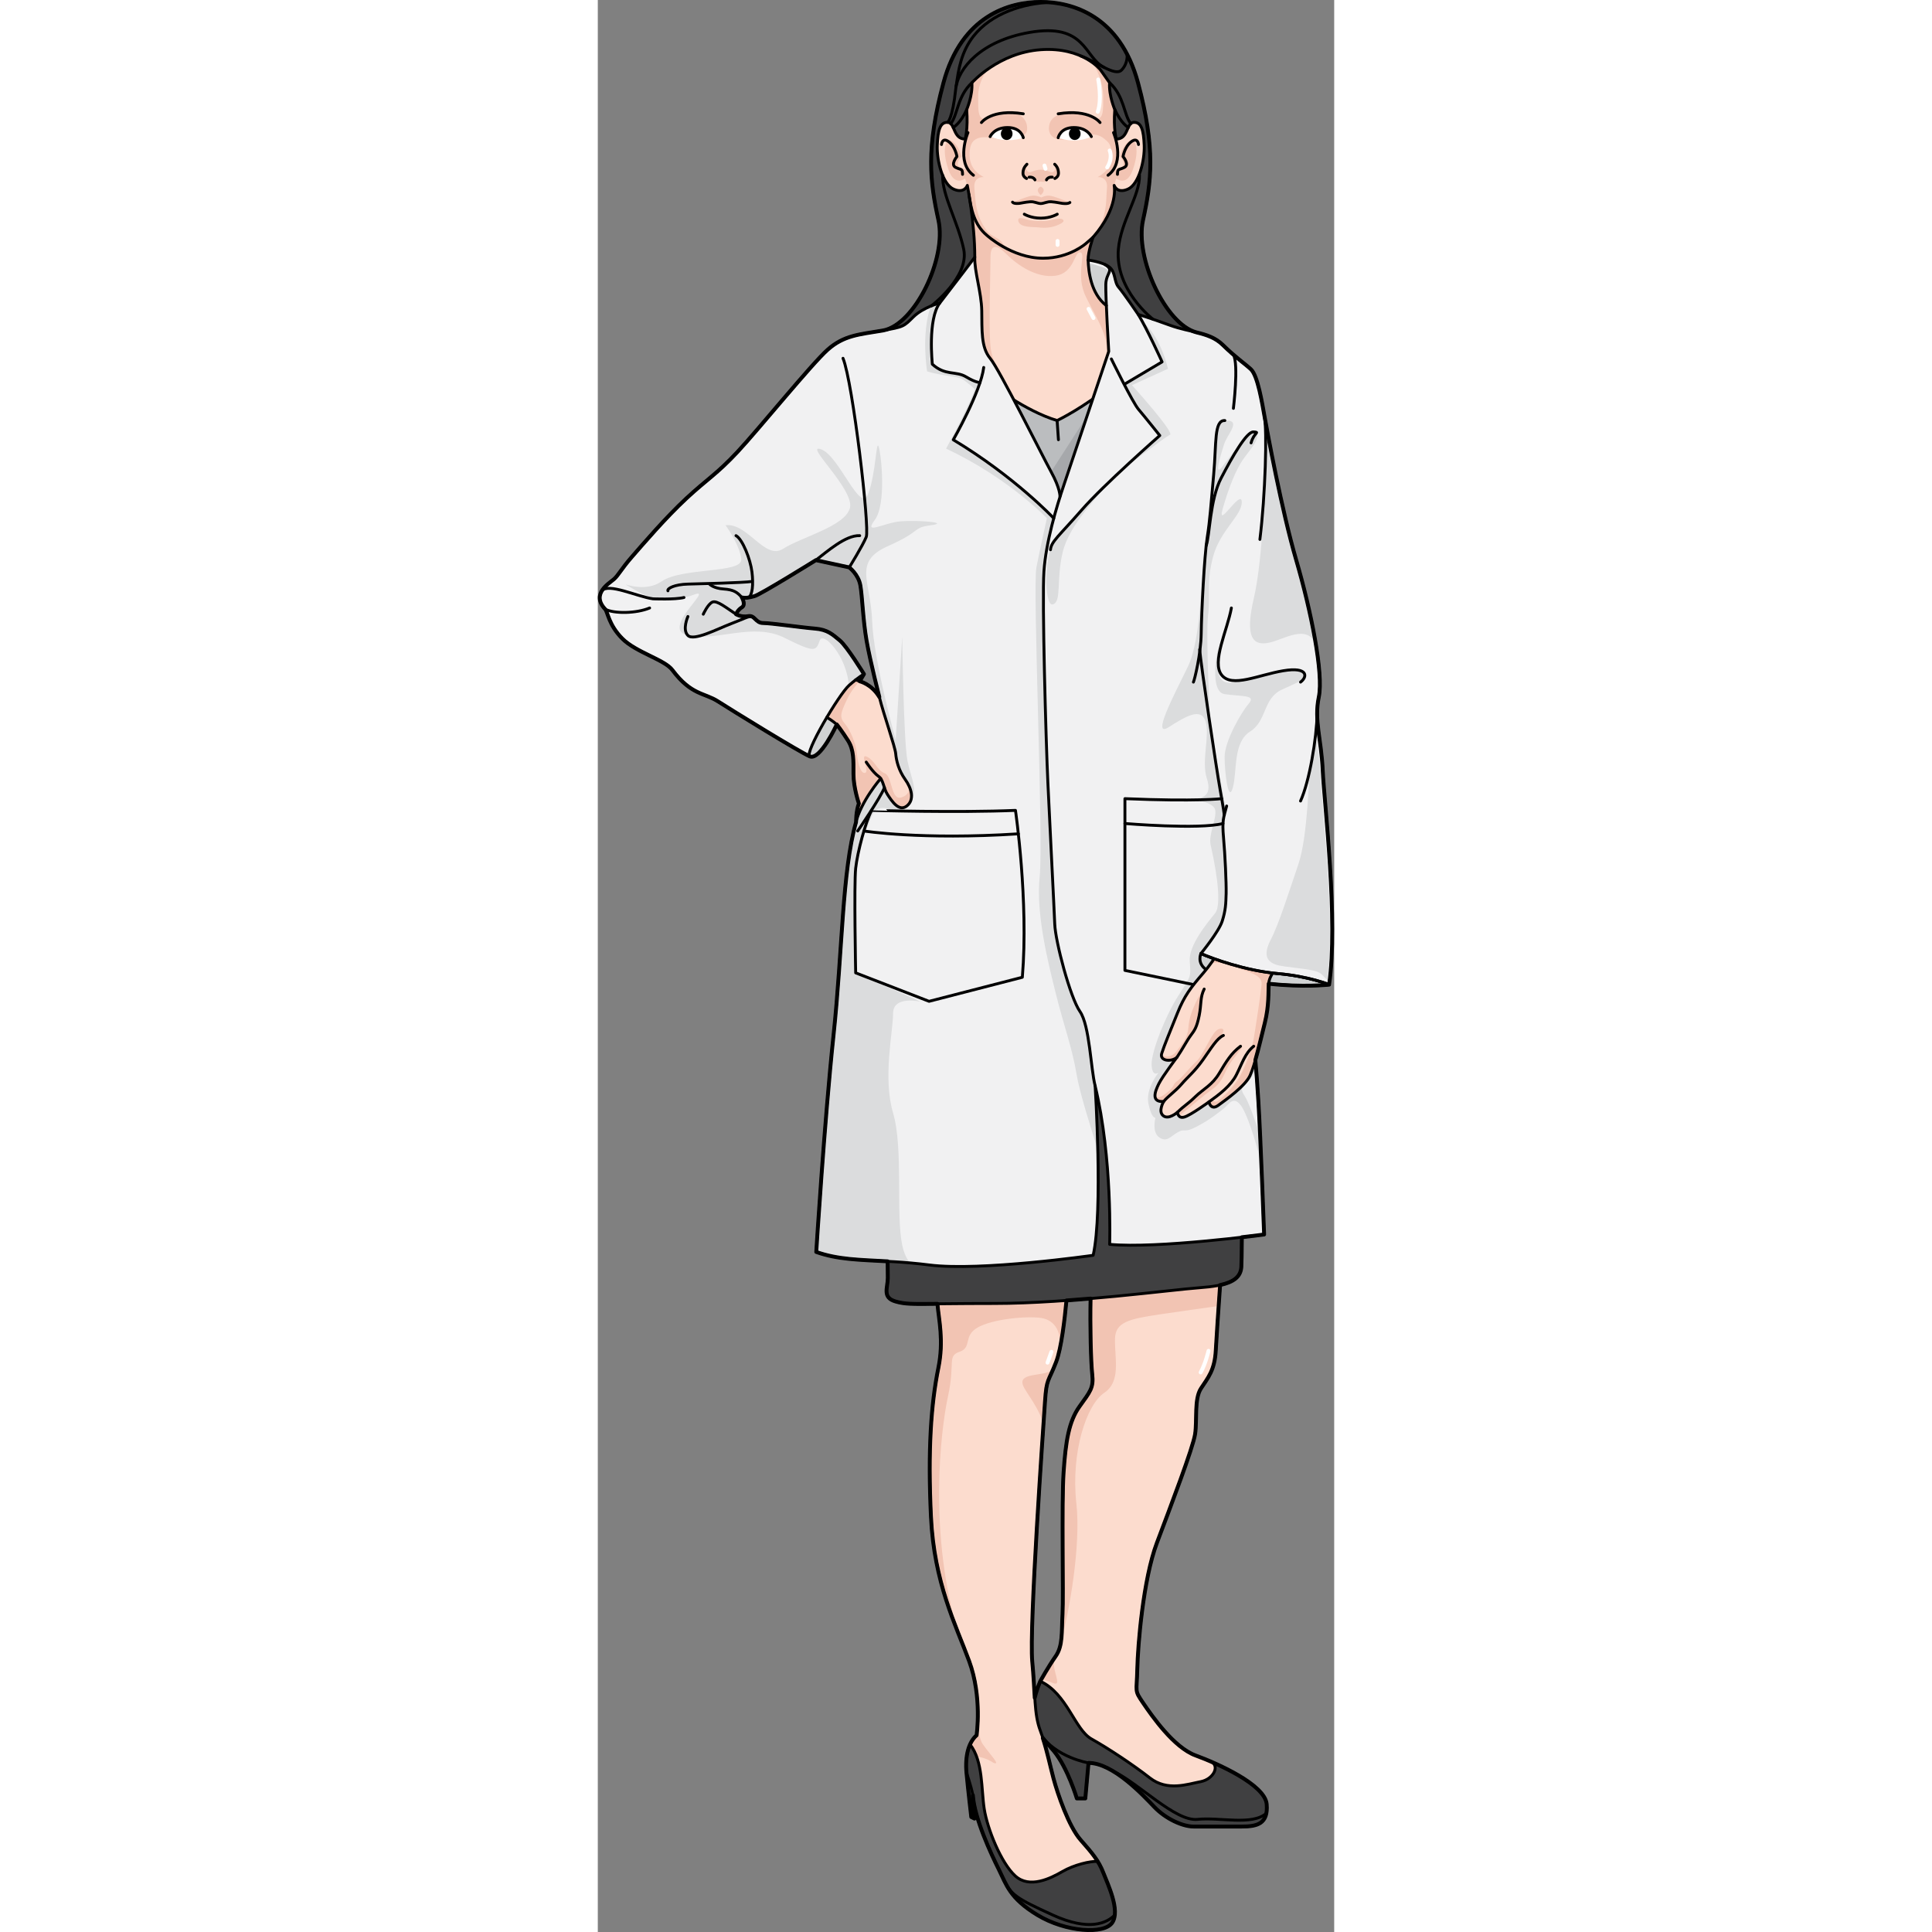 <?xml version="1.0" encoding="utf-8"?>
<!-- Created by: Science Figures, www.sciencefigures.org, Generator: Science Figures Editor -->
<!DOCTYPE svg PUBLIC "-//W3C//DTD SVG 1.0//EN" "http://www.w3.org/TR/2001/REC-SVG-20010904/DTD/svg10.dtd">
<svg version="1.0" id="Layer_1" xmlns="http://www.w3.org/2000/svg" xmlns:xlink="http://www.w3.org/1999/xlink" 
	 width="800px" height="800px" viewBox="0 0 190.958 501" enable-background="new 0 0 190.958 501" xml:space="preserve">
<rect x="0" y="0" width="190.958" height="501" fill="#808080" stroke="none"/>
<g>
	<g>
		<g>
			<path fill="#FCDCCE" d="M161.768,327.737c0,0-1.238,17.192-1.514,22.417c-0.275,5.227-2.063,7.152-3.85,9.902
				s-0.964,8.25-1.514,11.826c-0.551,3.576-6.326,18.703-9.902,28.192c-3.577,9.489-4.949,26.542-5.088,32.729
				c-0.137,6.189-0.824,5.363,1.511,8.803c2.34,3.438,7.979,11.553,13.618,13.615c5.638,2.063,18.015,7.563,18.426,12.651
				c0.413,5.088-2.474,5.776-6.463,5.776c-3.987,0-9.764,0-12.515,0c-2.749,0-7.151-1.926-10.176-5.089
				c-3.025-3.163-10.728-11.415-17.052-11.415l-0.826,9.215h-2.201c0,0-2.337-7.839-5.912-12.239
				c-3.578-4.401-8.115-7.289-3.578-18.153c0,0,2.064-3.713,3.99-6.464s1.512-6.325,1.787-11.003
				c0.276-4.675-0.275-28.604,0.276-36.717c0.549-8.114,1.374-13.202,4.125-17.053c2.751-3.852,3.712-4.813,3.3-8.39
				c-0.412-3.575-0.688-16.777-0.275-23.378L161.768,327.737z"/>
			<g>
				<path fill="#F2C4B3" d="M117.817,436.356c-1.051-0.479-1.979-0.739-2.885-0.739c0.561-0.991,2.222-3.87,3.79-6.112
					C116.92,432.166,121.112,437.852,117.817,436.356z"/>
				<path fill="#F2C4B3" d="M120.107,425.689c0.309-2.05,0.239-4.421,0.402-7.188c0.276-4.675-0.275-28.604,0.276-36.717
					c0.549-8.114,1.374-13.202,4.125-17.053c2.751-3.852,3.712-4.813,3.3-8.39c-0.412-3.575-0.688-16.777-0.275-23.378l33.832-5.228
					c0,0-0.383,5.313-0.771,10.929c-3.95,0.547-10.236,1.428-15.335,2.182c-8.084,1.197-11.433,2.07-11.542,6.289
					c-0.135,5.088,1.663,11.076-2.828,14.071c-4.492,2.993-8.682,15.269-7.186,28.741
					C125.304,400.747,122.285,417.92,120.107,425.689z"/>
			</g>
			<path fill="#404041" d="M127.982,450.919c4.297,2.412,10.656,6.593,15.181,10.128c4.525,3.537,9.785,1.609,13.162,0.967
				c3.374-0.645,5.05-4.125,2.63-5.222c6.082,2.623,14.17,6.985,14.5,11.082c0.413,5.088-2.474,5.776-6.463,5.776
				c-3.987,0-9.764,0-12.515,0c-2.749,0-7.151-1.926-10.176-5.089c-3.025-3.163-10.728-11.415-17.052-11.415l-0.826,9.215h-2.201
				c0,0-2.337-7.839-5.912-12.239c-3.578-4.401-8.115-7.289-3.578-18.153C121.703,439.188,123.684,448.506,127.982,450.919z"/>
			
				<path fill="none" stroke="#000000" stroke-width="0.75" stroke-linecap="round" stroke-linejoin="round" stroke-miterlimit="10" d="
				M161.768,327.737c0,0-1.238,17.192-1.514,22.417c-0.275,5.227-2.063,7.152-3.85,9.902s-0.964,8.25-1.514,11.826
				c-0.551,3.576-6.326,18.703-9.902,28.192c-3.577,9.489-4.949,26.542-5.088,32.729c-0.137,6.189-0.824,5.363,1.511,8.803
				c2.34,3.438,7.979,11.553,13.618,13.615c5.638,2.063,18.015,7.563,18.426,12.651c0.413,5.088-2.474,5.776-6.463,5.776
				c-3.987,0-9.764,0-12.515,0c-2.749,0-7.151-1.926-10.176-5.089c-3.025-3.163-10.728-11.415-17.052-11.415l-0.826,9.215h-2.201
				c0,0-2.337-7.839-5.912-12.239c-3.578-4.401-8.115-7.289-3.578-18.153c0,0,2.064-3.713,3.99-6.464s1.512-6.325,1.787-11.003
				c0.276-4.675-0.275-28.604,0.276-36.717c0.549-8.114,1.374-13.202,4.125-17.053c2.751-3.852,3.712-4.813,3.3-8.39
				c-0.412-3.575-0.688-16.777-0.275-23.378L161.768,327.737z"/>
			
				<path fill="none" stroke="#000000" stroke-width="0.75" stroke-linecap="round" stroke-linejoin="round" stroke-miterlimit="10" d="
				M158.953,456.79c2.424,1.095,0.75,4.579-2.627,5.224c-3.377,0.643-8.637,2.57-13.162-0.967
				c-4.524-3.535-10.884-7.716-15.181-10.128c-4.299-2.413-6.28-11.73-13.25-14.95"/>
			
				<path fill="none" stroke="#000000" stroke-width="0.75" stroke-linecap="round" stroke-linejoin="round" stroke-miterlimit="10" d="
				M173.368,470.217c-3.708,3.256-12.092,0.964-17.858,1.578c-5.766,0.613-15.272-9.451-22.003-12.57"/>
			
				<path fill="none" stroke="#000000" stroke-width="0.75" stroke-linecap="round" stroke-linejoin="round" stroke-miterlimit="10" d="
				M127.25,457.146c0,0-8.385-1.328-12.682-7.604"/>
			<path fill="#FCDCCE" d="M121.874,332.965c0,0-0.962,14.853-3.025,20.217c-2.063,5.361-2.476,4.125-2.888,10.313
				c-0.412,6.189-4.126,58.723-3.301,67.387c0.827,8.664,0.413,13.477,2.065,17.877c1.648,4.402,2.336,8.252,3.435,12.377
				c1.101,4.126,3.991,12.516,7.016,15.952c3.025,3.439,4.676,5.364,5.912,8.528c1.238,3.162,4.402,9.764,2.34,12.926
				c-2.064,3.165-12.104,2.477-19.393-1.924c-7.289-4.402-8.113-7.977-10.038-11.827c-1.925-3.852-6.325-13.202-6.739-19.255
				l0.414,6.053l-0.826-0.414c0,0-0.825-7.013-1.236-11.414c-0.414-4.4,0.549-7.976,2.611-9.763c0,0,1.514-9.902-1.926-19.255
				c-3.439-9.352-9.076-20.215-9.9-37.405c-0.826-17.19,0-29.155,1.924-38.644c1.925-9.49-1.1-15.814-0.137-20.491L121.874,332.965z
				"/>
			<path fill="#F2C4B3" d="M88.192,334.202l33.693-1.237c0,0-0.72,11.088-2.247,17.563l0,0c0.893-4.783-0.932-8.211-4.706-8.762
				c-3.774-0.549-12.575,0.274-16.427,2.476c-3.85,2.2-1.375,5.146-4.676,6.286c-3.301,1.141-1.1,2.79-3.024,11.592
				c-1.925,8.801-5.085,35.91,2.685,61.412v0.004c-3.094-7.84-6.463-17.214-7.086-30.198c-0.824-17.19,0-29.155,1.926-38.644
				C90.255,345.203,87.229,338.879,88.192,334.202z"/>
			<path fill="#F2C4B3" d="M118.229,354.721c-1.531,3.629-1.899,3.268-2.268,8.773c-0.062,0.926-0.197,2.894-0.38,5.59
				c-2.108-5.954-5.714-8.995-5.479-10.814C110.42,355.813,117.099,357.01,118.229,354.721z"/>
			<g>
				<polygon fill="#F2C4B3" points="97.868,436.604 97.868,436.607 97.868,436.604 				"/>
				<path fill="#F2C4B3" d="M102.633,457.146c0,0-3.695-2.649-6.994-1.19c0.283-2.625,1.168-4.726,2.592-5.959
					c0,0,0.177-1.181,0.271-3.082c0.217,2.334,0.6,4.364,1.381,5.462C101.807,455.084,104.558,457.834,102.633,457.146z"/>
			</g>
			<path fill="#404041" d="M104.008,484.79c-1.926-3.852-6.326-13.202-6.738-19.255l0.412,6.053l-0.826-0.414
				c0,0-0.823-7.013-1.236-11.414c-0.275-2.918,0.07-5.459,0.926-7.372c3.394,4.354,2.86,11.559,3.664,16.7
				c0.804,5.146,4.34,13.988,8.039,17.365c3.698,3.378,9.166,0.644,12.22-1.125c3.056-1.771,7.233-2.732,9.168-2.639
				c0.56,0.904,1.039,1.84,1.464,2.926c1.238,3.162,4.4,9.764,2.337,12.926c-2.062,3.165-12.102,2.477-19.391-1.924
				C106.758,492.215,105.934,488.641,104.008,484.79z"/>
			
				<path fill="none" stroke="#000000" stroke-width="0.75" stroke-linecap="round" stroke-linejoin="round" stroke-miterlimit="10" d="
				M121.886,332.965c0,0-0.962,14.853-3.026,20.217c-2.063,5.361-2.475,4.125-2.887,10.313c-0.414,6.189-4.127,58.723-3.301,67.387
				c0.824,8.664,0.411,13.477,2.061,17.877c1.652,4.402,2.34,8.252,3.44,12.377c1.1,4.126,3.987,12.516,7.014,15.952
				c3.024,3.439,4.675,5.364,5.913,8.528c1.238,3.162,4.4,9.764,2.337,12.926c-2.062,3.165-12.102,2.477-19.391-1.924
				c-7.288-4.402-8.112-7.977-10.038-11.827c-1.926-3.852-6.326-13.202-6.738-19.255l0.412,6.053l-0.826-0.414
				c0,0-0.823-7.013-1.236-11.414c-0.413-4.4,0.549-7.976,2.611-9.763c0,0,1.513-9.902-1.924-19.255
				c-3.439-9.352-9.077-20.215-9.902-37.405c-0.824-17.19,0-29.155,1.926-38.644c1.925-9.49-1.101-15.814-0.138-20.491
				L121.886,332.965z"/>
			
				<path fill="none" stroke="#000000" stroke-width="0.75" stroke-linecap="round" stroke-linejoin="round" stroke-miterlimit="10" d="
				M129.638,482.689c-1.935-0.096-6.114,0.868-9.17,2.639c-3.054,1.769-8.521,4.503-12.22,1.125
				c-3.699-3.377-7.235-12.219-8.039-17.365c-0.804-5.146-0.271-12.359-3.674-16.711"/>
			
				<path fill="none" stroke="#000000" stroke-width="0.75" stroke-linecap="round" stroke-linejoin="round" stroke-miterlimit="10" d="
				M134.078,496.583c-2.023,2.063-6.615,4.349-16.13,0c-9.514-4.349-10.799-5.224-12.748-9.279"/>
			
				<path fill="none" stroke="#000000" stroke-width="0.75" stroke-linecap="round" stroke-linejoin="round" stroke-miterlimit="10" d="
				M95.619,459.76c0,0,1.106,3.066,1.65,5.775"/>
			<path fill="#404041" d="M167.131,281.573c0,0,0,43.451-0.254,47.017c-0.254,3.566-3.818,4.839-10.949,5.348
				c-7.131,0.508-33.359,4.074-53.221,4.074c-19.863,0-21.901,0.51-25.466-0.509c-3.565-1.019-2.039-3.565-2.039-6.112
				c0-2.545-0.509-48.289-0.509-48.289"/>
			
				<path fill="none" stroke="#000000" stroke-width="0.75" stroke-linecap="round" stroke-linejoin="round" stroke-miterlimit="10" d="
				M167.131,281.573c0,0,0,43.451-0.254,47.017c-0.254,3.566-3.818,4.839-10.949,5.348c-7.131,0.508-33.359,4.074-53.221,4.074
				c-19.863,0-21.901,0.51-25.466-0.509c-3.565-1.019-2.039-3.565-2.039-6.112c0-2.545-0.509-48.289-0.509-48.289"/>
		</g>
		<g>
			<path fill="#404041" d="M74.043,85.682c8.148-1.537,16.48-18.629,14.287-28.601c-2.192-9.976-3.287-18.524,1.307-35.62
				C94.338,3.971,106.778,0.5,114.859,0.5c8.08,0,20.521,3.471,25.222,20.961c4.595,17.096,3.499,25.645,1.307,35.62
				c-2.192,9.972,6.139,27.679,14.287,29.217L74.043,85.682z"/>
			
				<path fill="none" stroke="#000000" stroke-width="0.75" stroke-linecap="round" stroke-linejoin="round" stroke-miterlimit="10" d="
				M74.043,85.682c8.148-1.537,16.48-18.629,14.287-28.601c-2.192-9.976-3.287-18.524,1.307-35.62
				C94.338,3.971,106.778,0.5,114.859,0.5c8.08,0,20.521,3.471,25.222,20.961c4.595,17.096,3.499,25.645,1.307,35.62
				c-2.192,9.972,6.139,27.679,14.287,29.217L74.043,85.682z"/>
		</g>
		<path fill="#FCDCCE" d="M187.988,199.834c-0.382-8.4-2.291-12.983-1.018-19.093c1.272-6.11-2.037-22.403-5.855-35.483
			s-7.494-33.229-8.171-36.982c-0.677-3.752-1.802-10.887-3.604-12.537s-3.827-2.928-7.281-6.307
			c-3.454-3.377-8.183-3.077-13.737-5.104c-5.555-2.027-8.183-2.779-8.183-2.779s-3.829-5.629-5.074-7.057
			c-1.246-1.426-0.706-3.902-2.433-5.254s-5.479-1.801-5.479-1.801c-0.076-2.027,1.276-5.932,1.276-5.932
			c6.756-7.731,5.469-13.425,5.469-13.425s0.721,2.233,3.581,0.96c2.859-1.273,4.37-7.469,4.21-11.371
			c-0.159-3.903-0.715-6.025-2.702-5.939c-1.985,0.084-1.35,4.327-4.526,4.327c0,0-0.794-2.546-0.396-7.638
			c0,0-1.59-3.649-1.352-6.959l-2.342-3.309c0,0-4.607-6.025-15.512-5.262c-10.906,0.764-17.854,8.57-17.854,8.57
			c0.238,3.31-1.35,6.959-1.35,6.959c0.396,5.092-0.397,7.638-0.397,7.638c-3.177,0-2.542-4.243-4.528-4.327
			c-1.987-0.086-2.543,2.036-2.7,5.939c-0.161,3.902,1.351,10.098,4.21,11.371s3.582-0.96,3.582-0.96s1.936,9.688,1.936,18.619
			c0,0-5.099,6.751-9.072,11.87c0,0-4.283,1.088-6.83,3.595c-2.548,2.504-2.448,2.613-8.258,3.593
			c-5.811,0.979-9.785,1.198-13.965,4.9c-4.179,3.703-18.042,20.8-23.445,26.57c-5.403,5.771-7.762,6.951-13.165,11.961
			S11.746,141.07,8.894,144.336c-2.854,3.268-3.487,4.768-4.71,5.855c-1.223,1.09-6.017,3.792-2.291,7.767
			c0.712,0.761,0.888,4.042,4.455,7.636c3.566,3.594,10.962,5.449,12.983,8.146c4.927,6.571,8.274,5.855,11.838,8.146
			s21.13,13.11,23.803,14.256c2.673,1.147,7.001-8.273,7.001-8.273s1.4,1.782,2.928,4.201c1.527,2.418,1.4,5.091,1.4,8.654
			c0,3.565,1.4,7.639,1.4,7.639c-0.764,2.036-0.724,4.793-0.724,4.793c-3.651,12.898-3.477,32.927-5.853,55.35
			c-2.375,22.424-4.474,56.148-4.474,56.148c8.045,2.855,16.091,1.688,29.326,3.375s42.481-2.508,42.481-2.508
			c2.596-11.459,0.51-43.948,0.51-43.948c4.543,18.815,3.765,41.111,3.765,41.111c12.328,1.167,40.056-2.563,40.056-2.563
			s-0.908-25.054-1.476-34.368c-0.867-14.257-1.655-18.457-2.163-21.257c-0.51-2.8-3.948-10.438,4.836-9.419
			c8.783,1.018,15.656,0.254,15.656,0.254C192.062,238.912,188.37,208.235,187.988,199.834z M67.914,176.668l1.104-1.867
			c0,0-4.414-7.213-6.28-8.74s-3.14-2.801-6.448-3.061c-3.311-0.26-11.372-1.438-13.408-1.438c-2.037,0-2.121-2.121-3.904-1.782
			c-1.781,0.339-3.14-0.509-3.14-0.509s0.425-1.104,1.527-1.783c1.103-0.679,0-2.545,0-2.545c1.019,0.169,1.612,0.086,3.226-0.34
			c1.611-0.424,15.953-9.346,15.953-9.346l8.656,1.879c0,0,2.375,1.782,2.885,4.667c0.509,2.885,0.679,8.995,1.611,14.341
			c0.934,5.346,3.31,14.597,3.31,14.597C70.969,177.348,67.914,176.668,67.914,176.668z"/>
		<path fill="#F2C4B3" d="M116.925,50.721c-0.812,0-1.512,0.29-1.884,0.478c-0.36-0.156-1.214-0.478-2.124-0.478
			c-1.198,0-5.245,1.757-5.245,1.757c0.299,0.579,4.371-0.169,4.371-0.169l3.179-0.046l2.577,0.046c0,0,4.124,0.748,4.423,0.169
			C122.222,52.478,118.124,50.721,116.925,50.721z"/>
		<g>
			<g>
				
					<path fill="none" stroke="#000000" stroke-width="0.75" stroke-linecap="round" stroke-linejoin="round" stroke-miterlimit="10" d="
					M122.417,52.511c-0.538,0.461-2.057,0.215-2.057,0.215c-0.768-0.099-1.282-0.282-2.8-0.41c-0.957-0.08-1.916,0.466-2.691,0.466
					c-0.775,0-1.735-0.546-2.692-0.466c-1.519,0.127-2.032,0.311-2.8,0.41c0,0-1.463,0.208-1.83-0.305"/>
			</g>
			
				<path fill="none" stroke="#000000" stroke-width="0.75" stroke-linecap="round" stroke-linejoin="round" stroke-miterlimit="10" d="
				M119.138,55.541c0,0-1.676,1.03-4.269,1.03c-2.594,0-4.27-1.03-4.27-1.03"/>
		</g>
		<path fill="#F2C4B3" d="M85.682,203.554c-0.209-0.418-4.176-6.68-4.593-3.131c-0.417,3.55,0.313,5.533-2.4,6.367
			c-2.713,0.835-2.296-5.532-4.279-6.263s-2.505-3.236-4.593-4.278c-2.087-1.043,0.835,3.86-0.521,4.174s-1.982-3.549-2.191-5.532
			c-0.209-1.982-1.567-5.531-3.027-7.201c-1.462-1.669-1.148-2.713,0.521-6.262c1.054-2.239,2.479-3.936,3.39-4.885l0.532-0.899
			l-5.592-0.686l-8.244,13.044l3.806,5.857c1.868-2.477,3.483-5.99,3.483-5.99s1.4,1.782,2.928,4.201
			c1.527,2.418,1.4,5.091,1.4,8.654c0,3.565,1.4,7.639,1.4,7.639c-0.764,2.036-0.724,4.793-0.724,4.793
			c-0.431,1.525-0.806,3.158-1.142,4.877c3.453,0.048,7.457,0.087,7.633,0.028c0.314-0.104,12.42-4.696,12.525-5.011
			C86.098,212.738,85.889,203.971,85.682,203.554z"/>
		<g>
			<path fill="#F2C4B3" d="M135.065,74.492c-1.246-1.426-0.706-3.902-2.433-5.254s-5.479-1.801-5.479-1.801
				c-0.076-2.027,1.276-5.932,1.276-5.932c0.326-0.373,0.618-0.737,0.908-1.102c-0.673,0.779-3.215,3.576-5.195,3.713
				c0,0-1.993,2.348-4.949,2.526c-2.955,0.179-7.004,0.046-8.671-0.11s-4.787-2.197-5.614-3.531
				c-0.826-1.334-2.566-1.467-4.135-3.18c-1.568-1.714-3.418-4.654-4.096-7.355c0,0,1.098,7.576,1.072,9.85
				c-0.01,0.809-0.018,1.746-0.016,2.674c0.016,0.571,0.023,1.143,0.023,1.71l-0.004,0.006c0.02,1.013,0.061,1.903,0.137,2.437
				c0.184,1.279,1.644,8.383,1.675,11.464c0.03,3.082,0.005,9.2,1.608,11.521s4.486,7.404,4.486,7.404
				c-1.584-4.81-3.353-5.148-3.828-9.68c-0.476-4.53,0-19.685,0-23.151c0-3.466,1.633-3.353,4.203-0.747
				c2.571,2.604,7.62,6.229,12.628,5.549c5.008-0.68,4.872-6.438,6.469-6.051c1.597,0.389-1.376,5.824,1.47,11.602
				c2.846,5.778,6.826,11.271,4.957,16.852s3.275,11.465,3.275,11.465l4.361-25.196C137.979,78.41,135.918,75.469,135.065,74.492z"
				/>
			<g>
				<path fill="#F2C4B3" d="M118.266,42.65c0,0,0.762,1.107,0,1.789c-0.762,0.679-1.439-0.438-3.405-0.439l0,0h-0.003h-0.002l0,0
					c-1.967,0.002-2.643,1.118-3.404,0.439c-0.762-0.682,0-1.789,0-1.789c-1.938,2.724-0.242,3.277-0.242,3.277
					s0.918-0.494,1.777-0.206c0.86,0.287,0.66,1.347,0.66,1.347c0.541,0.228,1.201,0.005,1.211,0c0.012,0.005,0.671,0.228,1.212,0
					c0,0-0.2-1.06,0.66-1.347c0.86-0.288,1.778,0.206,1.778,0.206S120.203,45.374,118.266,42.65z"/>
				<path fill="#F2C4B3" d="M114.857,48.388c-1.715,0.841,0,2.21,0,2.21S116.574,49.229,114.857,48.388z"/>
				<path fill="#F2C4B3" d="M101.734,17.535c-1.466,1.039-3.104,4.228-3.104,7.495s-0.17,6.552,2.296,5.567
					c2.088-0.833,4.585-1.135,6.817-1.11c2.331,0.025,3.909,2.087,3.539,4.407c-0.226,1.408-2.679,2.073-3.897,2.356
					c-2.292,0.536-4.626-0.628-6.916-0.674c-1.098-0.022-2.33,0.212-3.115,1.053c-0.861,0.923-0.978,2.645-0.93,3.845
					c0.127,3.225,2.206,4.629,3.648,5.453c0,0-2.715-0.277-2.418,2.863c0.297,3.14,0.176,7.518,3.757,11.693
					c0,0-4.66-3.784-5.589-12.403l-0.576-1.794c0,0-2.648,2.176-4.215-2.053c-1.566-4.227-1.324-7.83,0.378-7.875
					c0,0,2.016,0.629,2.858,4.238c0,0-1.299,1.418-0.802,2.366s2.56,1.044,2.56,1.044s-2.373-2.68-0.499-8.305
					c0,0,0.421-4.097,0.192-7.618c0,0,1.469-2.333,1.299-6.406C97.018,21.679,99.541,18.818,101.734,17.535"/>
				<path fill="#F2C4B3" d="M127.955,16.208c1.466,1.039,3.104,5.555,3.104,8.822s0.17,6.552-2.296,5.567
					c-3.092-1.234-11.628-2.783-11.779,2.584c-0.06,2.119,1.673,3.175,3.629,3.055c2.702-0.165,5.254-1.516,7.993-1.34
					c1.461,0.094,2.411,0.731,3.447,1.702c1.081,1.014,1.271,2.412,1.212,3.876c-0.127,3.225-2.206,4.629-3.648,5.453
					c0,0,2.715-0.277,2.417,2.863c-0.296,3.14,0.188,7.881-3.394,12.057c0,0,5.736-4.777,5.227-12.767l0.576-1.794
					c0,0,2.648,2.176,4.215-2.053c1.566-4.227,1.324-7.83-0.379-7.875c0,0-2.016,0.629-2.857,4.238c0,0,1.299,1.418,0.802,2.366
					s-2.56,1.044-2.56,1.044s2.373-2.68,0.499-8.305c0,0-0.421-4.097-0.192-7.618c0,0-1.469-2.333-1.299-6.406
					C132.672,21.679,130.148,17.49,127.955,16.208"/>
				<path fill="#F2C4B3" d="M120.191,56.753c-0.958-0.215-3.019,0.438-3.796,0.498c-1.472,0.113-2.945,0.072-4.407-0.142
					c-0.78-0.114-3.287-1.294-2.934,0.224c0.419,1.803,3.997,1.471,5.313,1.642c1.48,0.191,3.049,0.077,4.456-0.441
					c0.716-0.264,2.753-1.07,1.611-1.692C120.364,56.803,120.283,56.775,120.191,56.753z"/>
			</g>
		</g>
		<g>
			<g>
				
					<path fill="#BBBDBF" stroke="#000000" stroke-width="0.75" stroke-linecap="round" stroke-linejoin="round" stroke-miterlimit="10" d="
					M101.734,99.531c0,0,9.15,7.091,17.372,9.521c0,0,6.854-3.254,14.466-9.521v31.966H96.234L101.734,99.531z"/>
				
					<line fill="#BBBDBF" stroke="#000000" stroke-width="0.75" stroke-linecap="round" stroke-linejoin="round" stroke-miterlimit="10" x1="119.106" y1="109.052" x2="119.446" y2="114.025"/>
			</g>
			<polygon fill="#A6A8AB" points="129.52,103.779 115.604,125.332 120.016,132.461 127.313,122.277 			"/>
		</g>
		<g>
			<g>
				<path fill="#FFFFFF" d="M62.736,188.889v-0.002c0,0-0.197-0.371-0.662-0.887C62.194,188.158,62.428,188.465,62.736,188.889z"/>
				<path fill="#F1F1F2" d="M128.459,325.521c2.596-11.459,0.51-43.948,0.51-43.948c4.543,18.815,3.765,41.111,3.765,41.111
					c12.328,1.167,40.056-2.563,40.056-2.563s-0.908-25.054-1.476-34.368c-0.867-14.257-1.655-18.457-2.163-21.257
					c-0.51-2.8-3.948-10.438,4.836-9.419c8.783,1.018,15.656,0.254,15.656,0.254c2.419-16.42-1.273-47.097-1.654-55.498
					c-0.382-8.4-2.291-12.983-1.018-19.093c1.272-6.11-2.037-22.403-5.855-35.483s-7.494-33.229-8.171-36.982
					c-0.677-3.752-1.802-10.887-3.604-12.537s-3.827-2.928-7.281-6.307c-3.454-3.377-8.183-3.077-13.737-5.104
					c-5.555-2.027-8.183-2.779-8.183-2.779s-3.829-5.629-5.074-7.057c-1.246-1.426-0.706-3.902-2.433-5.254
					c-1.574-1.232-4.824-1.713-5.387-1.789c0.075,2.531,0.724,7.902,4.626,11.79l0.62,11.891l-12.645,37.593
					c0,0,0.085-2.037-2.291-6.364c-2.377-4.328-13.408-26.562-15.822-29.446s-2.083-7.469-2.169-12.306
					c-0.085-4.837-1.95-10.268-1.808-13.906c0,0-5.099,6.751-9.072,11.87c0,0-4.283,1.088-6.83,3.595
					c-2.548,2.504-2.448,2.613-8.258,3.593c-5.811,0.979-9.785,1.198-13.965,4.9c-4.179,3.703-18.042,20.8-23.445,26.57
					c-5.403,5.771-7.762,6.951-13.165,11.961S11.746,141.07,8.894,144.336c-2.854,3.268-3.487,4.768-4.71,5.855
					c-1.223,1.09-6.017,3.792-2.291,7.767c0.712,0.761,0.888,4.042,4.455,7.636c3.566,3.594,10.962,5.449,12.983,8.146
					c4.927,6.571,8.274,5.855,11.838,8.146s21.13,13.11,23.803,14.256c2.63,1.128,6.86-7.969,6.995-8.26
					c-0.525-0.552-1.353-1.246-2.588-1.84c0,0,4.707-7.971,7.49-9.747c0,0,0.504,0.138,1.067,0.334l1.081-1.829
					c0,0-4.414-7.213-6.28-8.74s-3.14-2.801-6.448-3.061c-3.311-0.26-11.372-1.438-13.408-1.438c-2.037,0-2.121-2.121-3.904-1.782
					c-1.781,0.339-3.14-0.509-3.14-0.509s0.425-1.104,1.527-1.783c1.103-0.679,0-2.545,0-2.545c1.019,0.169,1.612,0.086,3.226-0.34
					c1.611-0.424,15.953-9.346,15.953-9.346l8.656,1.879c0,0,2.375,1.782,2.885,4.667c0.509,2.885,0.679,8.995,1.611,14.341
					c0.934,5.346,3.31,14.597,3.31,14.597c1.138,4.595,4.073,12.813,4.243,14.68c0.17,1.867,0.764,4.328,2.461,6.704
					c1.698,2.377,2.461,5.262,0.424,6.874c-2.036,1.612-3.902-1.272-5.006-2.97c-1.103-1.698-0.803-3.173-1.773-4.146
					c0,0-4.084,4.724-6.336,10.1c-0.046,0.698-0.04,1.174-0.04,1.174c-3.651,12.898-3.477,32.927-5.853,55.35
					c-2.375,22.424-4.474,56.148-4.474,56.148c8.045,2.855,16.091,1.688,29.326,3.375S128.459,325.521,128.459,325.521z"/>
				<path fill="#FFFFFF" d="M68.976,177.057c0.014,0.007,0.03,0.013,0.042,0.02l0,0C69.004,177.069,68.989,177.063,68.976,177.057z"
					/>
			</g>
			<g>
				<g>
					<path fill="#D0D2D3" d="M61.967,187.883c-0.525-0.552-1.353-1.246-2.588-1.84c0,0,3.705-6.27,6.484-8.925
						c-0.215,0.181-0.427,0.36-0.666,0.567c-2.63,2.291-11.795,17.82-10.226,18.457C57.602,197.271,61.832,188.174,61.967,187.883z"
						/>
					<path fill="#D0D2D3" d="M69.018,174.801c0,0-0.682,0.342-2.148,1.495c0,0,0.503,0.138,1.067,0.334L69.018,174.801z"/>
				</g>
				<g>
					<path fill="#DBDCDD" d="M171.762,294.57c-1.229-3.809-2.949-8.76-4.106-10.496c-1.978-2.965,1.316-2.141,2.964-6.916
						c0.031-0.092,0.045-0.2,0.064-0.303c-0.07-0.871-0.143-1.678-0.213-2.428c-1.863-7.321-12.715-22.988-12.715-22.988
						s-2.287-1.453,0.677-6.229c2.964-4.776,5.105-7.246,4.94-12.188c-0.165-4.939-2.141-17.29-1.152-20.254
						c0.987-2.965-0.002-6.259-0.66-10.047c-0.658-3.787-4.609-22.726-4.776-27.666c-0.164-4.94,0.165-31.619,0.165-31.619
						c-0.33,4.282-0.33,22.067-3.952,29.479c-3.623,7.41-9.552,18.609-4.94,15.645s8.398-5.104,9.552-1.482
						c1.152,3.622-1.153,10.21,0.329,14.82c1.482,4.611-1.153,5.436-4.94,5.27c0,0,6.587,0.494,7.081,2.8
						c0.495,2.306-1.81,6.421-1.152,9.222c0.658,2.8,3.293,14.986,1.152,17.621c-2.14,2.635-6.916,8.398-6.586,12.516
						c0.329,4.117,0.329,3.788-2.964,8.893c-3.294,5.104-7.082,14.656-6.917,17.949c0.165,3.295,1.812,1.977,1.812,1.977
						s-3.458,4.118-2.635,8.07c0.824,3.951,1.813,3.623,1.813,3.623s-0.99,3.786,0.986,5.104c1.978,1.318,2.801-0.164,4.777-1.317
						c1.976-1.152,1.482,0.329,4.939-1.481c3.458-1.811,5.436-3.459,6.916-4.611c1.482-1.152,2.472-3.457,4.447-0.986
						c1.566,1.957,3.748,8.561,5.408,15.232C171.973,299.331,171.865,296.877,171.762,294.57z"/>
					<path fill="#DBDCDD" d="M128.969,281.573c-1.145-4.348-1.398-15.634-3.944-19.283c-2.546-3.648-6.365-18.159-6.534-22.657
						c-0.17-4.498-1.273-25.543-1.782-36.659s-1.528-47.266-1.019-54.818c0.304-4.506,1.393-9.556,2.635-14.122l-4.758-4.118
						c-6.619-6.789-21.383-15.874-21.383-15.874c1.357-2.465,6.787-14.166,6.787-14.166s-3.055-3.055-6.109-3.225
						c-3.055-0.168-4.752-1.697-6.109-2.211c-1.355-0.514-0.171-6.274,0.168-10.518c0.125-1.553,0.75-3.469,1.492-5.275
						c-0.384,0.111-1.152,0.354-2.08,0.738c-2.54,7.303-0.939,16.926-0.939,16.926c3.903,1.188,7.808,1.188,9.165,2.037
						c1.357,0.848,3.192,2.545,3.192,2.545c-1.051,3.734-7.435,15.445-7.435,15.445c16.293,7.637,26.136,18.053,26.136,18.053
						s-1.696,7.575-2.715,12.746c-1.018,5.172,1.867,70.523,0.848,80.197c-1.018,9.674,2.207,22.402,4.243,30.549
						c2.037,8.146,4.244,14.086,5.316,20.647c0.756,4.628,3.793,14.306,5.519,19.614
						C129.451,289.081,128.969,281.573,128.969,281.573z"/>
					<path fill="#DBDCDD" d="M133.084,124.484c-3.564,4.582-10.863,11.541-12.56,18.839c-1.697,7.299-0.17,12.729-2.546,13.407
						c-2.375,0.679-2.377-14.596,1.019-17.649C122.393,136.025,133.084,124.484,133.084,124.484z"/>
					<path fill="#DBDCDD" d="M135.799,121.769c0.51,0,11.201-8.485,12.559-8.995c1.359-0.509-9.842-12.898-9.842-12.898l9.333-4.242
						c0,0-1.866-8.996-7.468-12.898l5.942,11.11l-9.589,5.687c0,0,1.104,4.238,3.479,6.619c2.375,2.381,4.921,6.793,4.921,6.793
						L135.799,121.769z"/>
					<path fill="#DBDCDD" d="M160.071,118.41c0.495-3.623,0-9.718,3.294-9.387c3.293,0.33-0.164,3.622-0.988,6.258
						c-0.822,2.635-2.8,8.893-0.33,5.6c2.471-3.294,7.576-10.047,8.729-8.564s-1.976,4.611-3.623,7.082
						c-1.646,2.47-3.458,6.752-5.105,12.517c-1.646,5.763,4.775-5.272,4.941-1.813c0.164,3.459-5.6,7.412-7.412,14.163
						c-1.811,6.751-0.657,9.881-1.316,15.15s0.494,28.489,0.823,31.784c0.329,3.293-3.623-19.598-3.129-22.232
						s1.229-20.526,1.646-25.031C158.021,139.431,160.071,118.41,160.071,118.41z"/>
					<path fill="#DBDCDD" d="M186.201,167.078c-1.125-6.812-3.031-14.78-5.086-21.82c-3.248-11.125-6.392-27.358-7.674-34.273
						c-0.088,2.445-0.129,4.832-0.194,6.932c-0.165,5.27-0.659,26.678-3.13,37.217s0,12.352,3.953,11.527
						C177.895,165.863,183.879,161.676,186.201,167.078z"/>
					<path fill="#DBDCDD" d="M160.896,168.8c0.475-3.801-2.965,10.539,1.646,11.199c4.611,0.658,8.234,0.163,6.258,2.47
						c-1.977,2.306-6.258,9.717-6.258,13.834c0,4.116,0.988,12.184,2.141,7.903c1.152-4.281,0-11.69,4.446-14.491
						c4.446-2.8,3.294-8.564,8.233-10.869c4.941-2.305,7.577-3.13,5.6-4.282c-1.977-1.152-9.221-0.165-13.997,1.317
						S159.578,179.339,160.896,168.8z"/>
					<g>
						<path fill="#DBDCDD" d="M48.395,165.387c8.146,4.073,8.146,3.395,9.165,0.68c0.922-2.457,7.121,4.256,7.538,11.842
							c0.631-0.699,1.236-1.271,1.771-1.612c0,0,0.504,0.138,1.067,0.334l1.081-1.829c0,0-4.414-7.213-6.28-8.74
							s-3.14-2.801-6.448-3.061c-3.311-0.26-11.372-1.438-13.408-1.438c-2.037,0-2.121-2.121-3.904-1.782
							c-1.781,0.339-3.14-0.509-3.14-0.509s0.425-1.104,1.527-1.783c1.103-0.679,0-2.545,0-2.545
							c1.019,0.169,1.612,0.086,3.226-0.34c1.611-0.424,15.953-9.346,15.953-9.346l8.656,1.879c0,0,2.375,1.782,2.885,4.667
							c0.509,2.885,0.679,8.995,1.611,14.341c0.934,5.346,3.31,14.597,3.31,14.597c1.138,4.595,4.073,12.813,4.243,14.68
							c0.17,1.867,0.764,4.328,2.461,6.704c1.521,2.131,2.285,4.666,0.963,6.331c2.755-3.062,0.59-6.355-0.371-11.161
							c-1.018-5.092-1.357-32.247-1.357-32.247l-1.697,26.815c0,0-5.771-20.705-6.109-30.889
							c-0.34-10.184-5.092-15.275,4.073-19.348c9.165-4.074,6.11-4.752,11.201-5.432c5.091-0.679-3.395-1.357-7.807-1.018
							c-4.412,0.339-9.843,3.732-6.787-0.34c3.055-4.074,1.697-16.972,1.018-19.007c-0.68-2.038-0.68,6.788-2.716,12.218
							c-2.036,5.432-7.467-9.843-12.219-11.541c-4.752-1.696,8.824,10.522,7.467,15.275c-1.357,4.752-12.559,7.468-17.311,10.522
							c-4.752,3.056-9.164-6.788-14.935-6.11c0,0,3.734,5.092,4.074,8.825c0.339,3.734-15.275,2.036-20.707,5.771
							c-5.43,3.734-12.898-1.357-7.128,2.037s10.185,3.395,15.615,1.357s-8.992,8.983-1.611,10.602
							C30.743,166.405,40.248,161.313,48.395,165.387z"/>
						<path fill="#DBDCDD" d="M78.943,322.886c-1.697-7.808,0.338-25.118-2.376-34.284c-2.715-9.164,0-21.044,0-25.797
							c0-4.752,7.128-3.055,7.128-3.055l-16.826-7.473c0,0-1.164-29.525,1.552-34.617c2.716-5.091,2.376-8.146,5.432-8.146
							c3.055,0,2.719,2.705,6.28-0.515c-2.036,1.612-3.902-1.272-5.006-2.97c-1.103-1.698-0.803-3.173-1.773-4.146
							c0,0-4.084,4.724-6.336,10.1c-0.046,0.698-0.04,1.174-0.04,1.174c-3.651,12.898-3.477,32.927-5.853,55.35
							c-2.375,22.424-4.474,56.148-4.474,56.148c6.983,2.479,13.974,1.928,24.353,2.843C80.133,326.532,79.426,325.1,78.943,322.886
							z"/>
					</g>
				</g>
				<path fill="#D0D2D3" d="M131.72,80.293c0,0-0.427-6.703,0.714-8.699s-2.426-2.565-5.42-3.422c0,0,0.571,6.703,2.14,8.413
					S132.006,78.153,131.72,80.293z"/>
			</g>
		</g>
		
			<path fill="none" stroke="#000000" stroke-width="0.75" stroke-linecap="round" stroke-linejoin="round" stroke-miterlimit="10" d="
			M96.234,50.383c0.574,3.799,1.32,7.833,4.62,10.608c0,0,6.525,5.973,14.619,5.973c6.875,0,11.128-3.839,11.128-3.839
			c0.439-0.338,1.828-1.619,1.828-1.619"/>
		<g>
			<path fill="#FFFFFF" d="M101.734,35.426c0,0,0.992-2.355,4.537-2.355c3.547,0,4.064,2.633,4.064,2.633
				S106.284,37.352,101.734,35.426z"/>
			
				<path fill="none" stroke="#000000" stroke-width="0.75" stroke-linecap="round" stroke-linejoin="round" stroke-miterlimit="10" d="
				M101.734,35.426c0,0,0.992-2.355,4.537-2.355c3.547,0,4.064,2.633,4.064,2.633"/>
			<ellipse cx="106.034" cy="34.686" rx="1.513" ry="1.617"/>
		</g>
		
			<path fill="none" stroke="#000000" stroke-width="0.75" stroke-linecap="round" stroke-linejoin="round" stroke-miterlimit="10" d="
			M99.482,31.777c0,0,2.594-3.603,10.854-2.264"/>
		
			<path fill="none" stroke="#000000" stroke-width="0.75" stroke-linecap="round" stroke-linejoin="round" stroke-miterlimit="10" d="
			M95.982,34.387c0,0-3.246,7.596,1.424,11.061"/>
		
			<path fill="none" stroke="#000000" stroke-width="0.75" stroke-linecap="round" stroke-linejoin="round" stroke-miterlimit="10" d="
			M113.363,46.645c0,0-0.311-0.828-1.51-0.703"/>
		
			<path fill="none" stroke="#000000" stroke-width="0.75" stroke-linecap="round" stroke-linejoin="round" stroke-miterlimit="10" d="
			M111.195,46.287c0,0-0.936-0.388-0.936-1.34c0-0.95,0.303-1.642,1.018-2.356"/>
		
			<path fill="#D0D2D3" stroke="#000000" stroke-width="0.75" stroke-linecap="round" stroke-linejoin="round" stroke-miterlimit="10" d="
			M156.402,247.268c3.031,1.348,11.598,4.461,19.871,5.188c8.272,0.724,13.369,2.876,13.369,2.876s-4.153,0.729-14.807-0.163
			s-14.588-1.983-17.08-3.729C155.262,249.693,156.402,247.268,156.402,247.268z"/>
		<g>
			<path fill="#FFFFFF" d="M127.986,35.426c0,0-0.994-2.355-4.537-2.355c-3.549,0-4.065,2.633-4.065,2.633
				S123.525,37.502,127.986,35.426z"/>
			
				<path fill="none" stroke="#000000" stroke-width="0.75" stroke-linecap="round" stroke-linejoin="round" stroke-miterlimit="10" d="
				M127.986,35.426c0,0-0.994-2.355-4.537-2.355c-3.549,0-4.065,2.633-4.065,2.633"/>
			<ellipse cx="123.686" cy="34.686" rx="1.512" ry="1.617"/>
		</g>
		
			<path fill="none" stroke="#000000" stroke-width="0.75" stroke-linecap="round" stroke-linejoin="round" stroke-miterlimit="10" d="
			M130.235,31.777c0,0-2.595-3.603-10.852-2.264"/>
		
			<path fill="none" stroke="#000000" stroke-width="0.75" stroke-linecap="round" stroke-linejoin="round" stroke-miterlimit="10" d="
			M133.736,34.387c0,0,3.245,7.596-1.427,11.061"/>
		
			<path fill="none" stroke="#000000" stroke-width="0.75" stroke-linecap="round" stroke-linejoin="round" stroke-miterlimit="10" d="
			M116.357,46.645c0,0,0.31-0.828,1.508-0.703"/>
		
			<path fill="none" stroke="#000000" stroke-width="0.75" stroke-linecap="round" stroke-linejoin="round" stroke-miterlimit="10" d="
			M118.522,46.287c0,0,0.937-0.388,0.937-1.34c0-0.95-0.301-1.734-0.983-2.356"/>
		
			<path fill="none" stroke="#000000" stroke-width="0.75" stroke-linecap="round" stroke-linejoin="round" stroke-miterlimit="10" d="
			M187.988,199.834c-0.382-8.4-2.291-12.983-1.018-19.093c1.272-6.11-2.037-22.403-5.855-35.483s-7.494-33.229-8.171-36.982
			c-0.677-3.752-1.802-10.887-3.604-12.537s-3.827-2.928-7.281-6.307c-3.454-3.377-8.183-3.077-13.737-5.104
			c-5.555-2.027-8.183-2.779-8.183-2.779s-3.829-5.629-5.074-7.057c-1.246-1.426-0.706-3.902-2.433-5.254s-5.479-1.801-5.479-1.801
			c-0.076-2.027,1.276-5.932,1.276-5.932c6.756-7.731,5.469-13.425,5.469-13.425s0.721,2.233,3.581,0.96
			c2.859-1.273,4.37-7.469,4.21-11.371c-0.159-3.903-0.715-6.025-2.702-5.939c-1.985,0.084-1.35,4.327-4.526,4.327
			c0,0-0.794-2.546-0.396-7.638c0,0-1.59-3.649-1.352-6.959l-2.342-3.309c0,0-4.607-6.025-15.512-5.262
			c-10.906,0.764-17.854,8.57-17.854,8.57c0.238,3.31-1.35,6.959-1.35,6.959c0.396,5.092-0.397,7.638-0.397,7.638
			c-3.177,0-2.542-4.243-4.528-4.327c-1.987-0.086-2.543,2.036-2.7,5.939c-0.161,3.902,1.351,10.098,4.21,11.371
			s3.582-0.96,3.582-0.96s1.936,9.688,1.936,18.619c0,0-5.099,6.751-9.072,11.87c0,0-4.283,1.088-6.83,3.595
			c-2.548,2.504-2.448,2.613-8.258,3.593c-5.811,0.979-9.785,1.198-13.965,4.9c-4.179,3.703-18.042,20.8-23.445,26.57
			c-5.403,5.771-7.762,6.951-13.165,11.961S11.746,141.07,8.894,144.336c-2.854,3.268-3.487,4.768-4.71,5.855
			c-1.223,1.09-6.017,3.792-2.291,7.767c0.712,0.761,0.888,4.042,4.455,7.636c3.566,3.594,10.962,5.449,12.983,8.146
			c4.927,6.571,8.274,5.855,11.838,8.146s21.13,13.11,23.803,14.256c2.673,1.147,7.001-8.273,7.001-8.273s1.4,1.782,2.928,4.201
			c1.527,2.418,1.4,5.091,1.4,8.654c0,3.565,1.4,7.639,1.4,7.639c-0.764,2.036-0.724,4.793-0.724,4.793
			c-3.651,12.898-3.477,32.927-5.853,55.35c-2.375,22.424-4.474,56.148-4.474,56.148c8.045,2.855,16.091,1.688,29.326,3.375
			s42.481-2.508,42.481-2.508c2.596-11.459,0.51-43.948,0.51-43.948c4.543,18.815,3.765,41.111,3.765,41.111
			c12.328,1.167,40.056-2.563,40.056-2.563s-0.908-25.054-1.476-34.368c-0.867-14.257-1.655-18.457-2.163-21.257
			c-0.51-2.8-3.948-10.438,4.836-9.419c8.783,1.018,15.656,0.254,15.656,0.254C192.062,238.912,188.37,208.235,187.988,199.834z
			 M67.914,176.668l1.104-1.867c0,0-4.414-7.213-6.28-8.74s-3.14-2.801-6.448-3.061c-3.311-0.26-11.372-1.438-13.408-1.438
			c-2.037,0-2.121-2.121-3.904-1.782c-1.781,0.339-3.14-0.509-3.14-0.509s0.425-1.104,1.527-1.783c1.103-0.679,0-2.545,0-2.545
			c1.019,0.169,1.612,0.086,3.226-0.34c1.611-0.424,15.953-9.346,15.953-9.346l8.656,1.879c0,0,2.375,1.782,2.885,4.667
			c0.509,2.885,0.679,8.995,1.611,14.341c0.934,5.346,3.31,14.597,3.31,14.597C70.969,177.348,67.914,176.668,67.914,176.668z"/>
		
			<path fill="none" stroke="#000000" stroke-width="0.75" stroke-linecap="round" stroke-linejoin="round" stroke-miterlimit="10" d="
			M69.018,174.801c0,0-1.19,0.594-3.82,2.885c-2.63,2.291-11.795,17.82-10.226,18.457"/>
		
			<path fill="none" stroke="#000000" stroke-width="0.75" stroke-linecap="round" stroke-linejoin="round" stroke-miterlimit="10" d="
			M61.973,187.869c0,0-1.371-1.192-2.594-1.826"/>
		
			<line fill="none" stroke="#000000" stroke-width="0.75" stroke-linecap="round" stroke-linejoin="round" stroke-miterlimit="10" x1="67.914" y1="176.668" x2="66.869" y2="176.296"/>
		
			<path fill="none" stroke="#000000" stroke-width="0.75" stroke-linecap="round" stroke-linejoin="round" stroke-miterlimit="10" d="
			M69.611,197.627c0,0,1.781,2.715,3.139,3.649c1.359,0.934,1.274,3.055,2.377,4.753c1.104,1.697,2.97,4.582,5.006,2.97
			c2.037-1.612,1.274-4.497-0.424-6.874c-1.697-2.376-2.291-4.837-2.461-6.704c-0.17-1.866-3.105-10.085-4.243-14.68"/>
		
			<path fill="none" stroke="#000000" stroke-width="0.75" stroke-linecap="round" stroke-linejoin="round" stroke-miterlimit="10" d="
			M73.354,201.883c0,0-5.223,5.986-6.484,11.665"/>
		
			<path fill="none" stroke="#000000" stroke-width="0.75" stroke-linecap="round" stroke-linejoin="round" stroke-miterlimit="10" d="
			M39.975,159.883c-0.998-0.103-1.847,0.492-5.41,1.85c-3.564,1.357-9.675,4.582-11.202,3.055s0-4.915,0-4.915"/>
		
			<path fill="none" stroke="#000000" stroke-width="0.75" stroke-linecap="round" stroke-linejoin="round" stroke-miterlimit="10" d="
			M35.837,159.271c-2.462-1.612-4.922-3.647-6.11-3.141c-1.188,0.51-2.375,3.141-2.375,3.141"/>
		
			<path fill="none" stroke="#000000" stroke-width="0.75" stroke-linecap="round" stroke-linejoin="round" stroke-miterlimit="10" d="
			M37.364,154.943c-1.188-1.357-2.122-2.035-4.753-2.206c-2.63-0.17-3.648-1.272-3.648-1.272"/>
		
			<path fill="none" stroke="#000000" stroke-width="0.75" stroke-linecap="round" stroke-linejoin="round" stroke-miterlimit="10" d="
			M22.344,154.943c-2.375,0.594-8.062,0.34-8.062,0.34c-4.157-0.595-11.535-4.158-13.235-2.077"/>
		
			<path fill="none" stroke="#000000" stroke-width="0.75" stroke-linecap="round" stroke-linejoin="round" stroke-miterlimit="10" d="
			M1.893,157.958c2.292,1.229,8.061,1.149,11.541-0.296"/>
		
			<path fill="none" stroke="#000000" stroke-width="0.75" stroke-linecap="round" stroke-linejoin="round" stroke-miterlimit="10" d="
			M18.187,153.206c-0.255-0.639,1.782-1.655,5.176-1.741s14.405-0.34,16.612-0.68"/>
		
			<path fill="none" stroke="#000000" stroke-width="0.75" stroke-linecap="round" stroke-linejoin="round" stroke-miterlimit="10" d="
			M39.121,154.943c0.959-0.678,1.258-3.31,0.854-6.619s-2.44-8.486-4.138-9.42"/>
		
			<path fill="none" stroke="#000000" stroke-width="0.75" stroke-linecap="round" stroke-linejoin="round" stroke-miterlimit="10" d="
			M56.543,145.258c2.885-2.194,7.723-6.523,11.371-6.354"/>
		
			<path fill="none" stroke="#000000" stroke-width="0.75" stroke-linecap="round" stroke-linejoin="round" stroke-miterlimit="10" d="
			M65.199,147.137c0,0,3.479-5.601,4.412-7.892c0.933-2.292-3.48-40.139-6.025-46.333"/>
		
			<path fill="none" stroke="#000000" stroke-width="0.75" stroke-linecap="round" stroke-linejoin="round" stroke-miterlimit="10" d="
			M97.758,66.7c-0.143,3.639,1.723,9.069,1.808,13.906c0.086,4.837-0.245,9.421,2.169,12.306s13.445,25.118,15.822,29.446
			c2.376,4.327,2.291,6.364,2.291,6.364"/>
		
			<path fill="none" stroke="#000000" stroke-width="0.75" stroke-linecap="round" stroke-linejoin="round" stroke-miterlimit="10" d="
			M128.969,281.573c-1.145-4.348-1.398-15.634-3.944-19.283c-2.546-3.648-6.365-18.159-6.534-22.657
			c-0.17-4.498-1.273-25.543-1.782-36.659s-1.528-47.266-1.019-54.818c0.51-7.554,3.225-16.632,5.176-22.403
			c1.953-5.771,11.627-34.622,11.627-34.622s-0.849-14.256-0.764-17.397c0.084-3.139,2.395-3.578-0.288-5.183"/>
		
			<path fill="none" stroke="#000000" stroke-width="0.75" stroke-linecap="round" stroke-linejoin="round" stroke-miterlimit="10" d="
			M127.153,67.438c0.077,2.901,0.705,8.736,4.719,11.802"/>
		
			<path fill="none" stroke="#000000" stroke-width="0.75" stroke-linecap="round" stroke-linejoin="round" stroke-miterlimit="10" d="
			M140.14,81.549c2.196,3.471,6.184,12.296,6.184,12.296l-9.589,5.687"/>
		
			<path fill="none" stroke="#000000" stroke-width="0.75" stroke-linecap="round" stroke-linejoin="round" stroke-miterlimit="10" d="
			M133.171,93.081c0,0,5.515,11.286,7.042,13.069c1.527,1.781,5.517,6.787,5.517,6.787s-14.512,12.73-20.282,19.35
			c-5.77,6.619-7.891,8.146-8.061,10.268"/>
		
			<path fill="none" stroke="#000000" stroke-width="0.75" stroke-linecap="round" stroke-linejoin="round" stroke-miterlimit="10" d="
			M118.23,134.391c0,0-10.095-10.76-26.047-20.35c0,0,7.127-12.474,7.891-18.754"/>
		
			<path fill="none" stroke="#000000" stroke-width="0.75" stroke-linecap="round" stroke-linejoin="round" stroke-miterlimit="10" d="
			M99.117,99.183c0,0-1.021,0.104-3.638-1.472s-5.418-0.217-8.728-3.271c0,0-1.263-11.722,1.934-15.869"/>
		
			<path fill="none" stroke="#000000" stroke-width="0.75" stroke-linecap="round" stroke-linejoin="round" stroke-miterlimit="10" d="
			M162.457,211.331c0,0-0.195-1.647-1.07-6.497c-0.875-4.851-5.049-32.801-5.318-36.439"/>
		
			<path fill="none" stroke="#000000" stroke-width="0.75" stroke-linecap="round" stroke-linejoin="round" stroke-miterlimit="10" d="
			M154.451,176.881c0.27-0.472,1.953-7.275,2.021-12.596c0.067-5.321,0.809-20.14,1.55-24.854c0.74-4.714,0.943-8.218,1.684-16.367
			c0.741-8.148,0.066-14.146,2.896-14.01"/>
		
			<path fill="none" stroke="#000000" stroke-width="0.75" stroke-linecap="round" stroke-linejoin="round" stroke-miterlimit="10" d="
			M157.758,141.516c0.954-2.652,0.954-11.945,3.882-17.545c2.928-5.602,6.619-12.093,8.401-11.966
			c1.781,0.128,0.127,0.067-0.637,2.835"/>
		
			<path fill="none" stroke="#000000" stroke-width="0.75" stroke-linecap="round" stroke-linejoin="round" stroke-miterlimit="10" d="
			M172.837,107.678c0.771,4.2,0.259,20.748-1.142,32.203"/>
		
			<path fill="none" stroke="#000000" stroke-width="0.75" stroke-linecap="round" stroke-linejoin="round" stroke-miterlimit="10" d="
			M164.822,105.895c0,0,1.4-11.412,0-13.916"/>
		
			<path fill="none" stroke="#000000" stroke-width="0.75" stroke-linecap="round" stroke-linejoin="round" stroke-miterlimit="10" d="
			M161.789,207.107c0,0-6.387,0.781-25.098,0v44.533l17.82,3.691"/>
		
			<path fill="none" stroke="#000000" stroke-width="0.75" stroke-linecap="round" stroke-linejoin="round" stroke-miterlimit="10" d="
			M136.691,213.548c0,0,19.172,1.62,25.434,0"/>
		
			<path fill="none" stroke="#000000" stroke-width="0.75" stroke-linecap="round" stroke-linejoin="round" stroke-miterlimit="10" d="
			M67.392,215.49c0,0,5.918-8.618,6.933-11.246"/>
		
			<path fill="none" stroke="#000000" stroke-width="0.75" stroke-linecap="round" stroke-linejoin="round" stroke-miterlimit="10" d="
			M108.306,210.145c0,0,3.437,23.422,1.782,43.278l-24.186,6.237l-19.033-7.383c0,0-0.449-22.912,0-27.112s2.613-12.22,4.141-15.021
			C71.01,210.145,93.413,210.781,108.306,210.145z"/>
		
			<path fill="none" stroke="#000000" stroke-width="0.75" stroke-linecap="round" stroke-linejoin="round" stroke-miterlimit="10" d="
			M69.018,215.49c0,0,14.824,2.367,40.04,0.738"/>
		
			<path fill="none" stroke="#000000" stroke-width="0.75" stroke-linecap="round" stroke-linejoin="round" stroke-miterlimit="10" d="
			M164.298,157.662c-1.048,5.781-5.205,14.049-2.509,17.399c2.695,3.354,9.486-0.044,15.968-1.124
			c6.48-1.08,6.327,1.564,4.475,2.943"/>
		<g>
			<path fill="#FCDCCE" d="M162.531,244.004c0,0-2.164,4.455-5.475,8.273c-3.309,3.818-4.963,5.982-6.746,10.438
				c-1.781,4.455-3.437,8.4-4.072,10.438c-0.637,2.037,2.545,2.291,3.945,1.019c0,0-3.691,4.837-4.709,6.874
				c-1.02,2.036-2.037,4.836,1.272,4.582c0,0-1.528,2.545-0.128,3.691c1.4,1.146,3.691-0.891,3.691-0.891s0.128,1.718,1.783,1.24
				c1.654-0.477,6.363-3.914,6.363-3.914s0.51,2.291,2.419,0.891c1.909-1.397,7.001-4.964,8.274-7.764
				c1.272-2.8,2.672-9.038,3.818-13.62c1.145-4.583,0.891-8.146,1.018-10.183c0.127-2.037,1.48-2.801,1.949-5.092
				C176.405,247.695,162.531,244.004,162.531,244.004z"/>
			<g>
				<path fill="#F2C4B3" d="M166.668,271.307c-2.459,1.845-3.689,3.963-5.532,7.037c-1.845,3.074-4.099,4.031-6.218,6.08
					c-2.117,2.051-2.664,2.117-4.607,4.004c0,0,0.053,0.559,0.4,0.95c0.633-0.491,1.368-1.072,2.021-1.606
					c1.502-1.23,4.441-3.758,6.9-5.533c2.459-1.777,2.938-4.305,4.031-6.012c1.092-1.707,2.049-2.802,3.004-4.031
					C167.624,270.965,166.668,271.307,166.668,271.307z"/>
				<path fill="#F2C4B3" d="M162.531,244.004c0,0-1.396,2.871-3.66,5.98l0,0c1.104-0.675,4.313-0.334,6.773,0.827
					c2.46,1.161,6.695,1.845,6.49,4.372c-0.205,2.528-1.67,11.977-2.051,14.211c-0.381,2.234-1.846,6.421-3.416,9.428
					c-1.57,3.006-5.326,6.504-6.078,6.805s-1.242-0.516-1.242-0.516l-2.352,1.675l0,0c0.851-0.589,1.461-1.032,1.461-1.032
					s0.51,2.291,2.419,0.891c1.909-1.397,7.001-4.964,8.274-7.764c1.272-2.8,2.672-9.038,3.818-13.62
					c1.145-4.583,0.891-8.146,1.018-10.183c0.127-2.037,1.48-2.801,1.949-5.092C176.405,247.695,162.531,244.004,162.531,244.004z"
					/>
				<path fill="#F2C4B3" d="M150.184,274.171c0,0,3.572-5.665,4.887-7.767c1.314-2.103,1.926-9.375,1.926-9.375
					s-1.053,0.956-1.94,2.938c-0.888,1.98-1.71,3.825-1.913,6.558c-0.205,2.733-1.641,4.032-2.959,5.944s-3.802,1.869-3.945,0.684
					C145.602,275.189,148.783,275.443,150.184,274.171z"/>
				<path fill="#F2C4B3" d="M151.908,280.532c1.501-1.634,3.682-3.963,4.991-5.673c1.31-1.709,2.608-3.733,4.101-5.49
					c1.49-1.758,1.775-3.049,0-2.492c-1.777,0.559-3.895,6.684-5.809,8.393c-1.913,1.709-3.757,4.305-5.008,5.123
					c-1.251,0.82-0.252,1.162-2.916,3.201c-2.664,2.04-2.771,0.347-2.732,0l0,0c-0.202,1.229,0.218,2.186,2.211,2.033
					c0,0-0.021,0.033-0.047,0.082C148.369,284.067,150.896,281.633,151.908,280.532z"/>
			</g>
			
				<path fill="none" stroke="#000000" stroke-width="0.75" stroke-linecap="round" stroke-linejoin="round" stroke-miterlimit="10" d="
				M162.531,244.004c0,0-2.164,4.455-5.475,8.273c-3.309,3.818-4.963,5.982-6.746,10.438c-1.781,4.455-3.437,8.4-4.072,10.438
				c-0.637,2.037,2.545,2.291,3.945,1.019c0,0-3.691,4.837-4.709,6.874c-1.02,2.036-2.037,4.836,1.272,4.582
				c0,0-1.528,2.545-0.128,3.691c1.4,1.146,3.691-0.891,3.691-0.891s0.128,1.718,1.783,1.24c1.654-0.477,6.363-3.914,6.363-3.914
				s0.51,2.291,2.419,0.891c1.909-1.397,7.001-4.964,8.274-7.764c1.272-2.8,2.672-9.038,3.818-13.62
				c1.145-4.583,0.891-8.146,1.018-10.183c0.127-2.037,1.48-2.801,1.949-5.092C176.405,247.695,162.531,244.004,162.531,244.004z"/>
			
				<path fill="none" stroke="#000000" stroke-width="0.75" stroke-linecap="round" stroke-linejoin="round" stroke-miterlimit="10" d="
				M150.184,274.171c1.523-2.249,2.549-4.297,3.572-5.665c1.025-1.365,1.571-2.117,2.187-5.123c0.616-3.007,0.206-4.715,1.299-6.901
				"/>
			
				<path fill="none" stroke="#000000" stroke-width="0.75" stroke-linecap="round" stroke-linejoin="round" stroke-miterlimit="10" d="
				M146.747,285.627c0.997-1.271,3.046-2.637,4.618-4.482c1.572-1.844,3.348-3.21,5.534-6.285c2.187-3.074,3.622-5.602,5.329-6.354"
				/>
			
				<path fill="none" stroke="#000000" stroke-width="0.75" stroke-linecap="round" stroke-linejoin="round" stroke-miterlimit="10" d="
				M150.311,288.428c1.943-1.887,2.49-1.953,4.607-4.004c2.119-2.049,4.373-3.006,6.218-6.08c1.843-3.074,3.073-5.192,5.532-7.037"
				/>
			
				<path fill="none" stroke="#000000" stroke-width="0.75" stroke-linecap="round" stroke-linejoin="round" stroke-miterlimit="10" d="
				M158.457,285.754c2.814-2.013,5.684-4.198,7.119-7c1.435-2.801,2.254-5.671,4.508-7.447"/>
		</g>
		
			<path fill="none" stroke="#000000" stroke-width="0.75" stroke-linecap="round" stroke-linejoin="round" stroke-miterlimit="10" d="
			M97.006,21.461c-3.777,3.476-3.653,8.262-5.479,10.623"/>
		
			<path fill="none" stroke="#000000" stroke-width="0.75" stroke-linecap="round" stroke-linejoin="round" stroke-miterlimit="10" d="
			M95.656,28.42c-1.574,3.568-3.489,4.65-3.489,4.65"/>
		
			<path fill="none" stroke="#000000" stroke-width="0.75" stroke-linecap="round" stroke-linejoin="round" stroke-miterlimit="10" d="
			M132.733,21.461c3.778,3.476,3.653,8.262,5.478,10.623"/>
		
			<path fill="none" stroke="#000000" stroke-width="0.75" stroke-linecap="round" stroke-linejoin="round" stroke-miterlimit="10" d="
			M134.082,28.42c1.574,3.568,3.49,4.65,3.49,4.65"/>
		
			<path fill="none" stroke="#000000" stroke-width="0.75" stroke-linecap="round" stroke-linejoin="round" stroke-miterlimit="10" d="
			M125.197,14.486c4.07,1.429,8.891,5.467,10.63,3.672c1.741-1.795,1.424-4.109,1.424-4.109"/>
		
			<path fill="none" stroke="#000000" stroke-width="0.75" stroke-linecap="round" stroke-linejoin="round" stroke-miterlimit="10" d="
			M131.236,17.453c-5.172-2.629-4.635-11.635-19.418-9.021c-12.447,2.201-18.444,9.277-19.007,14.661
			c-0.804,7.685-2.081,8.638-2.081,8.638"/>
		
			<path fill="none" stroke="#000000" stroke-width="0.75" stroke-linecap="round" stroke-linejoin="round" stroke-miterlimit="10" d="
			M117.33,0.609c-6.854,0.236-15.256,2.799-19.924,8.799c-3.141,4.039-3.859,8.438-4.49,12.988"/>
		
			<path fill="none" stroke="#000000" stroke-width="0.75" stroke-linecap="round" stroke-linejoin="round" stroke-miterlimit="10" d="
			M89.414,45.447c-0.143,5.219,3.958,12.037,5.471,19.185s-8.379,14.683-8.379,14.683"/>
		
			<path fill="none" stroke="#000000" stroke-width="0.75" stroke-linecap="round" stroke-linejoin="round" stroke-miterlimit="10" d="
			M140.461,45.447c0.144,5.219-4.846,11.905-5.471,19.185c-0.908,10.579,8.98,18.158,8.98,18.158"/>
		
			<path fill="none" stroke="#000000" stroke-width="0.75" stroke-linecap="round" stroke-linejoin="round" stroke-miterlimit="10" d="
			M89.125,37.473c0,0,0.177-2.015,1.903-0.705c1.727,1.311,2.101,3.83,2.101,3.83s-1.75,2.074-0.357,2.802
			c1.394,0.728,1.808,0.167,1.808,1.809"/>
		
			<path fill="none" stroke="#000000" stroke-width="0.75" stroke-linecap="round" stroke-linejoin="round" stroke-miterlimit="10" d="
			M140.213,37.473c0,0-0.178-2.015-1.904-0.705c-1.726,1.311-2.1,3.83-2.1,3.83s1.749,2.074,0.355,2.802
			c-1.393,0.728-1.807,0.167-1.807,1.809"/>
		<g>
			<g>
				<path fill="#F1F1F2" d="M189.643,255.332c0,0-5.097-2.152-13.369-2.876c-8.273-0.728-16.84-3.841-19.871-5.188
					c0,0,4.648-5.658,5.523-8.42s0.943-4.443,1.011-7.139"/>
				
					<path fill="none" stroke="#000000" stroke-width="0.75" stroke-linecap="round" stroke-linejoin="round" stroke-miterlimit="10" d="
					M189.643,255.332c0,0-5.097-2.152-13.369-2.876c-8.273-0.728-16.84-3.841-19.871-5.188c0,0,4.648-5.658,5.523-8.42
					s0.943-4.443,1.011-7.139c0.066-2.695-0.27-9.969-0.673-14.482c-0.404-4.512,0-5.12,0.809-8.218"/>
				
					<path fill="none" stroke="#000000" stroke-width="0.75" stroke-linecap="round" stroke-linejoin="round" stroke-miterlimit="10" d="
					M189.643,255.332c0,0-5.097-2.152-13.369-2.876c-8.273-0.728-16.84-3.841-19.871-5.188"/>
			</g>
			<path fill="#DBDCDD" d="M186.34,191.673c-0.732,1.259-1.285,2.849-1.51,4.879c-0.475,4.28-0.635,20.136-3.172,27.588
				c-2.535,7.453-5.074,15.539-7.135,19.503s-1.01,5.706,1.318,6.5s9.146,0.951,11.209,2.063c0.795,0.427,1.474,1.351,2.134,1.997
				c2.022-16.038-1.379-44.439-1.738-52.348C187.26,197.732,186.691,194.566,186.34,191.673z"/>
			
				<path fill="none" stroke="#000000" stroke-width="0.75" stroke-linecap="round" stroke-linejoin="round" stroke-miterlimit="10" d="
				M186.541,184.9c-0.143,6.629-1.994,17.703-4.31,22.814"/>
		</g>
		<g>
			<path fill="#FFFFFF" d="M132.092,43.927c-0.094,0-0.188-0.026-0.271-0.079c-0.238-0.15-0.309-0.464-0.16-0.701
				c1.367-2.164,0.644-3.827,0.613-3.897c-0.115-0.255-0.002-0.558,0.251-0.673c0.255-0.12,0.553-0.009,0.673,0.245
				c0.042,0.089,1.001,2.216-0.675,4.868C132.425,43.844,132.26,43.927,132.092,43.927z"/>
			<path fill="#FFFFFF" d="M129.644,29.495c-0.058,0-0.115-0.01-0.172-0.03c-0.265-0.095-0.403-0.387-0.308-0.65
				c1.098-3.049,0.119-8.055,0.109-8.105c-0.055-0.275,0.125-0.543,0.4-0.598c0.266-0.057,0.541,0.121,0.598,0.398
				c0.045,0.217,1.045,5.333-0.148,8.648C130.049,29.365,129.853,29.495,129.644,29.495z"/>
			<path fill="#FFFFFF" d="M116.09,44.281c-0.219,0-0.422-0.143-0.486-0.363l-0.255-0.846c-0.081-0.269,0.071-0.553,0.341-0.633
				c0.267-0.081,0.554,0.07,0.633,0.34l0.255,0.848c0.082,0.268-0.072,0.553-0.341,0.633
				C116.188,44.274,116.139,44.281,116.09,44.281z"/>
			<path fill="#FFFFFF" d="M119.223,64.012c-0.281,0-0.51-0.229-0.51-0.51v-1.016c0-0.28,0.229-0.51,0.51-0.51s0.51,0.229,0.51,0.51
				v1.016C119.732,63.783,119.504,64.012,119.223,64.012z"/>
			<path fill="#FFFFFF" d="M128.539,82.983c-0.182,0-0.357-0.098-0.449-0.269l-1.27-2.371c-0.133-0.248-0.039-0.557,0.208-0.689
				c0.245-0.134,0.556-0.039,0.688,0.209l1.271,2.37c0.134,0.249,0.04,0.558-0.208,0.689
				C128.703,82.965,128.62,82.983,128.539,82.983z"/>
			<path fill="#FFFFFF" d="M156.334,356.404c-0.084,0-0.168-0.021-0.247-0.063c-0.245-0.138-0.335-0.446-0.198-0.693
				c1.223-2.2,1.979-5.436,1.986-5.468c0.063-0.273,0.335-0.445,0.61-0.381c0.274,0.063,0.444,0.336,0.382,0.609
				c-0.031,0.139-0.795,3.406-2.088,5.734C156.687,356.31,156.512,356.404,156.334,356.404z"/>
			<path fill="#FFFFFF" d="M116.62,353.858c-0.057,0-0.116-0.01-0.173-0.03c-0.265-0.096-0.401-0.389-0.304-0.652l1.017-2.801
				c0.096-0.264,0.386-0.4,0.653-0.305c0.264,0.096,0.4,0.389,0.305,0.652l-1.019,2.801
				C117.023,353.73,116.828,353.858,116.62,353.858z"/>
		</g>
		<path fill="none" stroke="#000000" stroke-linecap="round" stroke-linejoin="round" stroke-miterlimit="10" d="M187.988,199.834
			c-0.382-8.4-2.291-12.983-1.018-19.093c1.272-6.11-2.037-22.403-5.855-35.483s-7.494-33.229-8.171-36.982
			c-0.677-3.752-1.802-10.887-3.604-12.537s-3.827-2.928-7.281-6.307c-1.915-1.872-4.222-2.613-6.843-3.248
			c-7.998-2.096-15.98-19.317-13.829-29.103c2.192-9.976,3.288-18.524-1.307-35.62C135.381,3.971,122.939,0.5,114.859,0.5
			c-8.081,0-20.521,3.471-25.223,20.961c-4.594,17.096-3.499,25.645-1.307,35.62c2.191,9.97-6.135,27.057-14.281,28.601
			c-0.152,0.026-0.291,0.049-0.451,0.076c-5.811,0.979-9.785,1.198-13.965,4.9c-4.179,3.703-18.042,20.8-23.445,26.57
			c-5.403,5.771-7.762,6.951-13.165,11.961S11.746,141.07,8.894,144.336c-2.854,3.268-3.487,4.768-4.71,5.855
			c-1.223,1.09-6.017,3.792-2.291,7.767c0.712,0.761,0.888,4.042,4.455,7.636c3.566,3.594,10.962,5.449,12.983,8.146
			c4.927,6.571,8.274,5.855,11.838,8.146s21.13,13.11,23.803,14.256c2.673,1.147,7.001-8.273,7.001-8.273s1.4,1.782,2.928,4.201
			c1.527,2.418,1.4,5.091,1.4,8.654c0,3.565,1.4,7.639,1.4,7.639c-0.764,2.036-0.724,4.793-0.724,4.793
			c-3.651,12.898-3.477,32.927-5.853,55.35c-2.375,22.424-4.474,56.148-4.474,56.148c5.59,1.984,11.185,2.025,18.515,2.433
			c0.023,2.323,0.037,3.89,0.037,4.304c0,2.547-1.527,5.094,2.039,6.112c2.376,0.679,4.081,0.679,10.833,0.604
			c0.361,4.187,1.682,9.505,0.244,16.587c-1.924,9.488-2.75,21.453-1.924,38.644c0.824,17.19,6.461,28.054,9.9,37.405
			c3.439,9.353,1.926,19.255,1.926,19.255c-2.063,1.787-3.025,5.362-2.611,9.763c0.411,4.401,1.236,11.414,1.236,11.414l0.826,0.414
			l-0.414-6.053c0.414,6.053,4.814,15.403,6.739,19.255c1.925,3.851,2.749,7.425,10.038,11.827c7.29,4.4,17.329,5.089,19.393,1.924
			c2.063-3.162-1.102-9.764-2.34-12.926c-1.236-3.164-2.887-5.089-5.912-8.528c-3.025-3.437-5.915-11.826-7.016-15.952
			c-0.935-3.511-1.578-6.826-2.765-10.448c0.912,1.158,1.945,2.242,2.916,3.436c3.575,4.4,5.912,12.239,5.912,12.239h2.201
			l0.826-9.215c6.324,0,14.026,8.252,17.052,11.415c3.024,3.163,7.427,5.089,10.176,5.089c2.751,0,8.527,0,12.515,0
			c3.989,0,6.875-0.688,6.463-5.776c-0.411-5.089-12.788-10.589-18.426-12.651c-5.639-2.063-11.277-10.177-13.618-13.615
			c-2.335-3.439-1.648-2.613-1.511-8.803c0.139-6.188,1.511-23.24,5.088-32.729c3.576-9.489,9.352-24.616,9.902-28.192
			c0.55-3.576-0.273-9.076,1.514-11.826s3.574-4.676,3.85-9.902c0.174-3.311,0.734-11.422,1.122-16.924
			c3.515-0.772,5.322-2.143,5.501-4.641c0.059-0.818,0.104-3.743,0.138-7.759c3.513-0.407,5.774-0.709,5.774-0.709
			s-0.908-25.054-1.476-34.368c-0.278-4.548-0.546-8.072-0.8-10.855c0.856-2.98,1.71-6.656,2.455-9.638
			c1.145-4.583,0.891-8.146,1.018-10.183c8.783,1.018,15.656,0.254,15.656,0.254C192.062,238.912,188.37,208.235,187.988,199.834z
			 M67.914,176.668l1.104-1.867c0,0-4.414-7.213-6.28-8.74s-3.14-2.801-6.448-3.061c-3.311-0.26-11.372-1.438-13.408-1.438
			c-2.037,0-2.121-2.121-3.904-1.782c-1.781,0.339-3.14-0.509-3.14-0.509s0.425-1.104,1.527-1.783c1.103-0.679,0-2.545,0-2.545
			c1.019,0.169,1.612,0.086,3.226-0.34c1.611-0.424,15.953-9.346,15.953-9.346l8.656,1.879c0,0,2.375,1.782,2.885,4.667
			c0.509,2.885,0.679,8.995,1.611,14.341c0.934,5.346,3.31,14.597,3.31,14.597C70.969,177.348,67.914,176.668,67.914,176.668z
			 M124.911,364.732c-2.751,3.851-3.576,8.938-4.125,17.053c-0.551,8.113,0,32.042-0.276,36.717
			c-0.275,4.678,0.139,8.252-1.787,11.003s-3.99,6.464-3.99,6.464c-0.669,1.602-1.12,3.014-1.428,4.3
			c-0.161-2.591-0.286-5.626-0.645-9.388c-0.825-8.664,2.889-61.197,3.301-67.387c0.412-6.188,0.825-4.951,2.888-10.313
			c1.355-3.522,2.235-11.135,2.679-15.948c2.107-0.152,4.2-0.318,6.258-0.494c-0.165,6.96,0.082,16.622,0.425,19.604
			C128.623,359.92,127.662,360.881,124.911,364.732z"/>
	</g>
</g>
</svg>